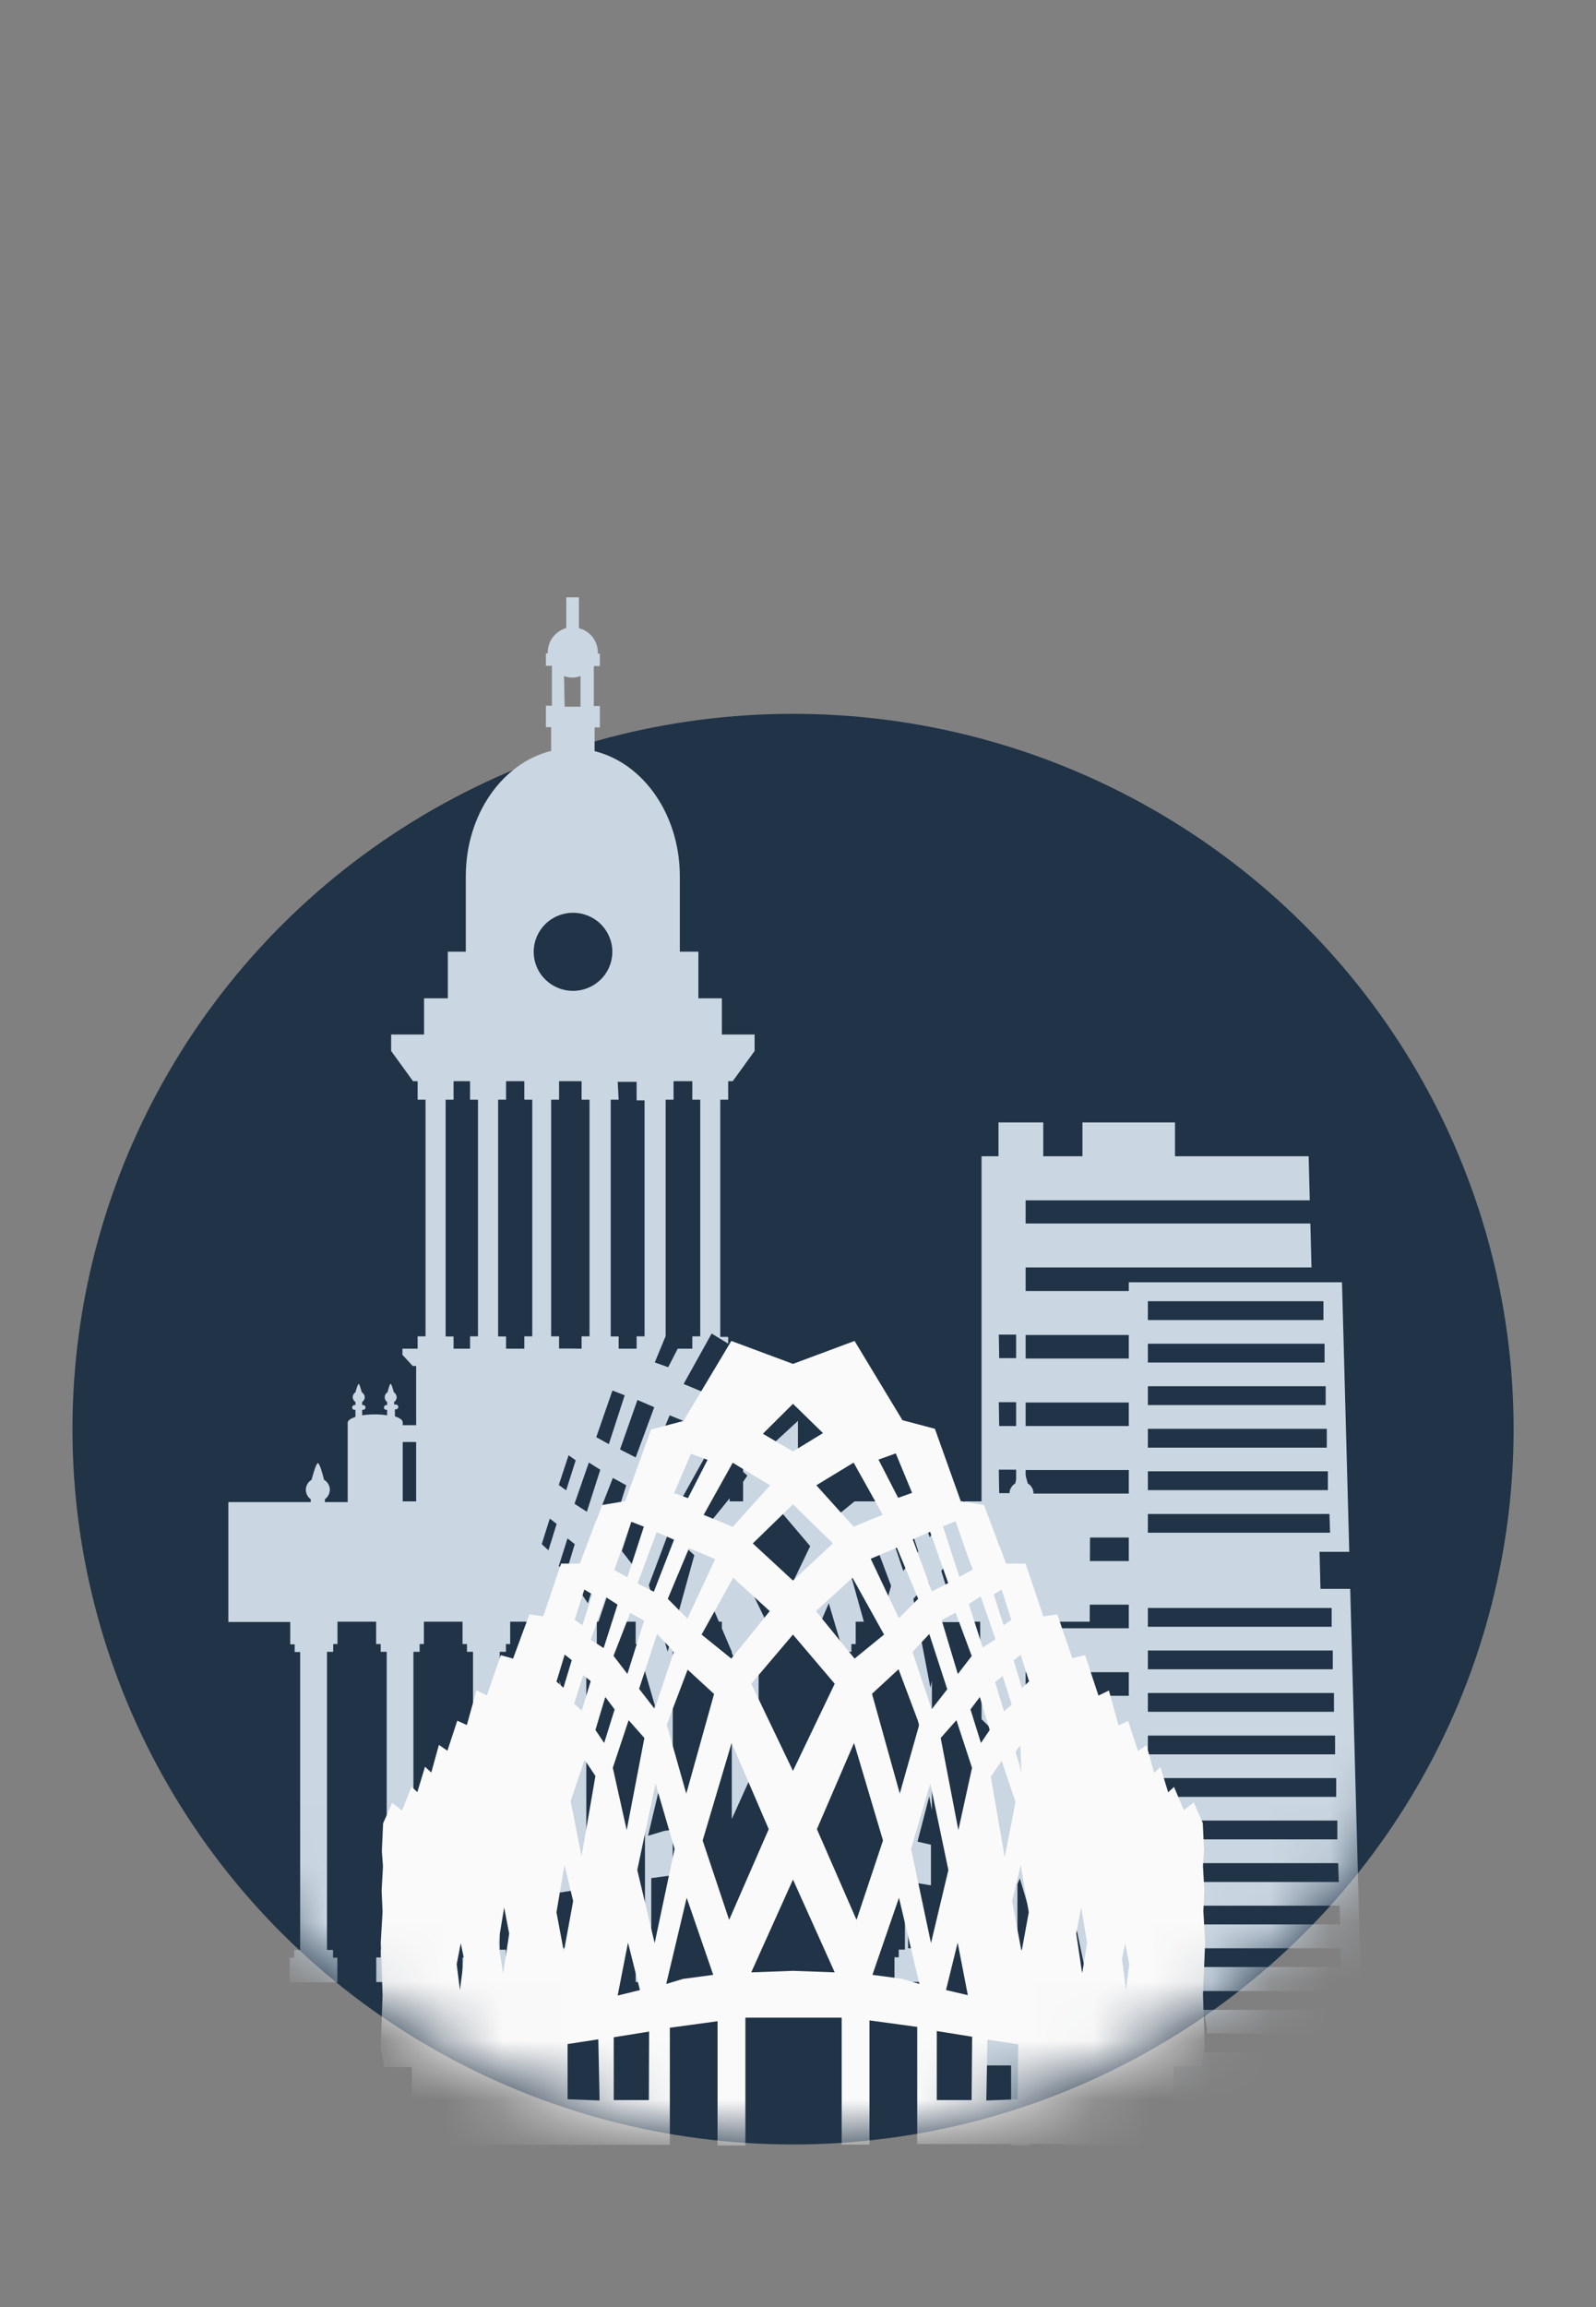 <svg width="27" height="39" viewBox="0 0 27 39" fill="none" xmlns="http://www.w3.org/2000/svg">
<rect x="0" y="0" width="27" height="39" fill="#808080" stroke="none"/>
<ellipse cx="13.416" cy="24.159" rx="12.19" ry="12.092" fill="#203347"/>
<mask id="mask0_63_117022" style="mask-type:alpha" maskUnits="userSpaceOnUse" x="1" y="2" width="25" height="35">
<path fill-rule="evenodd" clip-rule="evenodd" d="M25.606 2.979H3.925V16.571C2.237 18.646 1.227 21.285 1.227 24.159C1.227 30.837 6.684 36.25 13.416 36.25C20.149 36.25 25.606 30.837 25.606 24.159C25.606 22.152 25.114 20.26 24.242 18.594H25.606V2.979Z" fill="#C4C4C4"/>
</mask>
<g mask="url(#mask0_63_117022)">
<path d="M18.442 25.38H17.97C17.954 25.366 17.937 25.355 17.918 25.346H17.691C17.672 25.356 17.654 25.367 17.638 25.38H17.429C17.45 25.359 17.465 25.333 17.474 25.305C17.483 25.277 17.486 25.247 17.482 25.218C17.478 25.189 17.467 25.161 17.45 25.136C17.434 25.112 17.412 25.091 17.386 25.076C17.366 24.991 17.311 24.795 17.282 24.795C17.252 24.795 17.198 24.991 17.175 25.076C17.146 25.094 17.122 25.119 17.105 25.148C17.087 25.178 17.078 25.211 17.078 25.245C17.079 25.295 17.098 25.343 17.132 25.38H16.317L16.331 25.421L16.122 25.556L16.065 25.38H15.838L15.954 25.691L15.727 25.986L15.454 25.13C15.444 25.153 15.439 25.177 15.438 25.202C15.439 25.234 15.447 25.264 15.461 25.292C15.476 25.32 15.497 25.344 15.522 25.362V25.38H15.261L15.536 26.229L15.281 26.556L14.968 25.626L15.195 25.38H14.457L14.03 25.727L13.744 25.371H13.499V25.076L13.399 24.952L13.499 24.86V24.04C13.501 24.034 13.501 24.026 13.499 24.02L13.025 24.455L12.571 24.04V24.09H12.344V23.25L12.039 23.592L11.565 23.396L12.039 22.543L12.319 22.714V22.599H12.185V18.59H12.319V18.277H12.396L12.766 17.766V17.488H12.212V16.876H11.815V16.088H11.501V14.815C11.501 13.772 10.884 12.901 10.059 12.698V12.297H10.148V11.935H10.046V11.259H10.148V11.05H10.114C10.115 11.042 10.115 11.034 10.114 11.027C10.113 10.934 10.082 10.843 10.024 10.769C9.966 10.695 9.885 10.643 9.794 10.619V10.097H9.58V10.617C9.491 10.642 9.412 10.694 9.355 10.768C9.299 10.841 9.268 10.93 9.267 11.023C9.267 11.023 9.267 11.036 9.267 11.045H9.235V11.255H9.337V11.93H9.235V12.293H9.324V12.694C8.5 12.896 7.88 13.768 7.88 14.811V16.088H7.576V16.876H7.174V17.488H6.617V17.766L6.987 18.277H7.065V18.59H7.199V22.59H7.065V22.799H6.808V22.903L6.983 23.092H7.04V24.092H6.813V24.042C6.813 24.004 6.763 23.97 6.681 23.943V23.824H6.697C6.708 23.824 6.718 23.82 6.726 23.812C6.733 23.805 6.738 23.794 6.738 23.783C6.738 23.773 6.733 23.762 6.726 23.755C6.718 23.747 6.708 23.743 6.697 23.743H6.667V23.7C6.681 23.691 6.692 23.679 6.699 23.665C6.707 23.651 6.711 23.635 6.71 23.619C6.71 23.602 6.705 23.586 6.697 23.571C6.689 23.557 6.677 23.545 6.663 23.536C6.651 23.493 6.624 23.394 6.608 23.394C6.592 23.394 6.567 23.493 6.556 23.536C6.541 23.544 6.529 23.556 6.521 23.571C6.512 23.586 6.508 23.602 6.508 23.619C6.508 23.635 6.512 23.65 6.519 23.665C6.526 23.679 6.536 23.691 6.549 23.7V23.752H6.536C6.525 23.752 6.514 23.756 6.507 23.764C6.499 23.771 6.495 23.782 6.495 23.792C6.495 23.803 6.499 23.814 6.507 23.821C6.514 23.829 6.525 23.833 6.536 23.833H6.549V23.925C6.409 23.904 6.267 23.904 6.127 23.925V23.833H6.143C6.154 23.833 6.164 23.829 6.172 23.821C6.179 23.814 6.184 23.803 6.184 23.792C6.184 23.782 6.179 23.771 6.172 23.764C6.164 23.756 6.154 23.752 6.143 23.752H6.127V23.7C6.14 23.691 6.151 23.679 6.158 23.665C6.166 23.651 6.17 23.635 6.17 23.619C6.17 23.602 6.165 23.585 6.156 23.571C6.148 23.556 6.135 23.544 6.12 23.536C6.109 23.493 6.082 23.394 6.068 23.394C6.054 23.394 6.025 23.493 6.013 23.536C5.999 23.544 5.988 23.556 5.98 23.571C5.972 23.585 5.967 23.601 5.967 23.618C5.967 23.634 5.972 23.651 5.98 23.665C5.988 23.679 5.999 23.691 6.013 23.7V23.752H5.998C5.987 23.752 5.976 23.756 5.969 23.764C5.961 23.771 5.957 23.782 5.957 23.792C5.957 23.803 5.961 23.814 5.969 23.821C5.976 23.829 5.987 23.833 5.998 23.833H6.013V23.952C5.932 23.979 5.882 24.013 5.882 24.051V25.392H5.496V25.344C5.521 25.326 5.542 25.302 5.557 25.274C5.571 25.246 5.579 25.216 5.58 25.184C5.58 25.15 5.571 25.117 5.554 25.087C5.536 25.057 5.512 25.033 5.482 25.015C5.462 24.93 5.407 24.734 5.378 24.734C5.348 24.734 5.294 24.93 5.271 25.015C5.243 25.032 5.219 25.055 5.202 25.084C5.185 25.112 5.175 25.143 5.174 25.176C5.173 25.209 5.18 25.241 5.194 25.271C5.209 25.3 5.23 25.325 5.257 25.344V25.392H3.863V27.419H4.91V27.797H4.985V27.927H5.078V32.963H4.976V33.094H4.901V33.511H5.707V33.094H5.634V32.963H5.532V27.923H5.637V27.792H5.709V27.414H6.363V27.792H6.44V27.923H6.542V32.959H6.44V33.09H6.365V33.506H7.171V33.09H7.099V32.959H6.994V27.923H7.099V27.792H7.171V27.414H7.825V27.792H7.9V27.923H8.002V32.959H7.9V33.09H7.825V33.506H8.631V33.09H8.559V32.959H8.454V27.923H8.559V27.792H8.631V27.414H9.285V27.792H9.36V27.923H9.442L9.619 27.394L9.803 27.65L9.576 28.961L9.467 28.403V31.993L9.848 31.934L9.869 32.934H9.469V32.977H9.365V33.108H9.29V33.524H10.096V33.108H10.023V32.977H9.919V27.923H10.023V27.792H10.096V27.414H10.125L10.352 26.738L10.609 27.029L10.527 27.414H10.754V27.792H10.781V27.765V27.792H10.813V27.9V27.923H10.911V28.254L11.079 28.831L10.911 29.632V32.959H10.806V33.09H10.754V33.506H11.018V31.749L11.381 31.7V30.932L11.24 30.95L10.963 31.033L11.297 29.628L11.381 29.871V27.923H11.485V27.792H11.558V27.414H11.935L12.028 27.103L12.162 27.414H12.212V27.529L12.38 27.923V27.941L12.625 28.509L12.38 29.069V30.75L12.834 29.745V27.923H12.938V27.792H13.025V27.54L12.344 26.137L13.025 25.335L13.706 26.137L13.093 27.414H13.672V27.792H13.724L14.021 27.103L14.298 28.036V27.923H14.403V27.792H14.476V27.414H14.614L14.305 26.304L14.737 25.907L15.075 26.808L14.905 27.407H15.132V27.786H15.204V27.916H15.218L15.266 27.759L15.297 27.916V27.979L15.55 29.18L15.309 30.231V32.957H15.204V33.087H15.132V33.504H15.935V33.087H15.863V32.957H15.749V32.934H15.363V31.808L15.749 31.871V31.184L15.522 31.132L15.72 30.367L15.765 30.603V28.416L15.74 28.531L15.452 27.029L15.708 26.738L15.935 27.454V27.421H16.43V27.394V27.414H16.582V27.792H16.657V27.923H16.762V29.198L16.875 29.873L16.762 30.484V32.961H16.657V33.092H16.585V33.508H17.391V33.092H17.316V32.961H17.212V27.923H17.316V27.792H17.391V27.414H18.435L18.442 25.38ZM7.04 25.38H6.813V24.376H7.04V25.38ZM11.755 24.099L11.301 25.067L10.981 24.752L11.329 23.925L11.755 24.099ZM11.261 22.59V18.59H11.395V18.277H11.712V18.59H11.846V22.59H11.712V22.799H11.465L11.304 23.112L11.077 23.031L11.263 22.581L11.261 22.59ZM10.754 24.637L10.489 24.502L10.784 23.666L11.068 23.788L10.754 24.637ZM10.3 24.412L10.087 24.295L10.361 23.506L10.568 23.587L10.3 24.412ZM10.45 18.288H10.77V18.601H10.904V22.59H10.77V22.799H10.466V22.592H10.332V18.59H10.466L10.45 18.288ZM9.542 11.428C9.587 11.445 9.634 11.454 9.683 11.455C9.73 11.454 9.777 11.445 9.821 11.428V11.946H9.553L9.542 11.428ZM8.086 22.59H7.952V22.799H7.673V22.592H7.539V18.59H7.673V18.277H7.952V18.59H8.086V22.59ZM8.295 30.864L8.216 30.362L8.311 29.783L8.393 30.211L8.295 30.864ZM9.004 22.59H8.87V22.799H8.561V22.592H8.427V18.59H8.561V18.277H8.87V18.59H9.004V22.59ZM9.685 15.43C9.817 15.428 9.946 15.466 10.057 15.537C10.168 15.608 10.254 15.711 10.306 15.832C10.358 15.952 10.372 16.085 10.347 16.214C10.322 16.343 10.26 16.461 10.167 16.554C10.074 16.647 9.955 16.711 9.826 16.737C9.696 16.763 9.562 16.75 9.44 16.7C9.318 16.65 9.214 16.565 9.14 16.456C9.067 16.347 9.028 16.219 9.029 16.088C9.029 15.913 9.1 15.746 9.224 15.623C9.349 15.499 9.518 15.43 9.694 15.43H9.685ZM9.685 22.797H9.458V22.59H9.324V18.59H9.458V18.277H9.839V18.59H9.973V22.59H9.839V22.799L9.685 22.797ZM9.739 24.686L9.578 25.193L9.453 25.103L9.619 24.601L9.739 24.686ZM9.278 26.207L9.165 26.103L9.301 25.671L9.417 25.761L9.278 26.207ZM9.578 26.583L9.453 26.473L9.601 26.006L9.723 26.103L9.578 26.583ZM9.719 25.421L9.962 24.723L10.155 24.846L9.928 25.556L9.719 25.421ZM9.946 27.103L9.803 26.891L9.964 26.353L10.116 26.556L9.946 27.103ZM10.32 25.977L10.094 25.682L10.368 24.984L10.595 25.108L10.32 25.977ZM10.775 26.547L10.52 26.22L10.813 25.319L11.088 25.612L10.775 26.547ZM11.295 27.921L10.977 26.795L11.315 25.894L11.746 26.29L11.295 27.921ZM12.571 25.38H12.344V25.328L12.019 25.727L11.537 25.326L12.053 24.401L12.344 24.675V24.376H12.571V24.88L12.643 24.945L12.571 25.051V25.38ZM16.094 27.103L15.924 26.556L16.076 26.353L16.237 26.891L16.094 27.103ZM16.465 26.583L16.319 26.103L16.442 26.006L16.589 26.473L16.465 26.583ZM16.657 27.245L16.737 27.141L16.75 27.565L16.657 27.245ZM16.762 26.207L16.626 25.756L16.741 25.666L16.878 26.099L16.762 26.207Z" fill="#CAD6E1"/>
<path d="M22.842 26.859H22.339L22.323 26.233H22.826L22.703 21.676H19.096V21.824H17.351V21.426H22.187L22.168 20.683H17.351V20.291H22.158L22.139 19.546H19.878V18.974H18.312V19.546H17.649V18.974H16.892V19.546H16.605V27.904L16.895 28.187L16.605 28.357V29.062L16.966 29.415H17.19V29.814H16.904V29.555L16.605 29.829V30.571L16.904 30.925V30.557H17.073L16.814 30.239L17.235 29.856L17.599 30.509L17.537 30.56H18.065L18.115 30.507L18.133 30.56H18.326L18.258 30.348L18.418 30.261L18.528 30.56H18.689L18.562 30.164L18.698 30.077L18.866 30.553H19.083V30.953H18.442V30.962V30.953H18.262L18.322 31.134L18.142 31.364L18.003 30.953H17.779L18 31.547L17.775 32.342L17.455 31.194L17.71 30.96H17.351V30.706L17.253 30.789L17.19 30.698V30.956H16.926L17.024 31.072L16.605 31.955V33.451L17.03 34.394L16.607 34.38V34.915H17.105V36.269H17.426V34.955L17.976 35.03V36.269H21.837C21.935 36.269 22.032 36.25 22.122 36.212C22.212 36.174 22.294 36.119 22.362 36.05C22.43 35.98 22.483 35.898 22.519 35.807C22.555 35.717 22.572 35.621 22.57 35.524V35.354H22.799V35.009H23.062L22.842 26.859ZM19.419 21.997H22.389V22.315H19.419V21.997ZM19.419 22.715H22.408V23.033H19.419V22.715ZM19.419 23.434H22.427V23.752H19.419V23.434ZM19.419 24.154H22.446V24.472H19.419V24.154ZM19.419 24.872H22.464V25.19H19.419V24.872ZM19.419 25.593H22.491L22.501 25.91H19.419V25.593ZM19.419 27.182H22.528V27.5H19.419V27.182ZM19.419 27.901H22.547V28.218H19.419V27.901ZM19.419 28.619H22.567V28.937H19.419V28.619ZM19.419 29.339H22.586V29.657H19.419V29.339ZM19.419 30.058H22.605V30.375H19.419V30.058ZM19.419 30.776H22.624V31.094H19.419V30.776ZM19.419 31.496H22.639L22.648 31.814H19.419V31.496ZM19.419 32.215H22.663L22.672 32.532H19.419V32.215ZM19.419 32.935H22.682L22.692 33.252H19.419V32.935ZM17.351 22.568H19.096V22.965H17.351V22.568ZM17.351 23.709H19.096V24.106H17.351V23.709ZM17.351 24.85H19.096V25.248H17.351V24.85ZM17.351 25.991H19.096V26.389H17.351V25.991ZM17.351 27.126H19.096V27.525H17.351V27.126ZM17.351 28.268H19.096V28.667H17.831L17.921 28.875L17.761 28.932L17.626 28.67H17.351V28.268ZM16.897 22.561H17.19V22.959H16.904L16.897 22.561ZM16.897 23.703H17.19V24.106H16.904L16.897 23.703ZM16.897 24.844H17.19V25.241H16.904L16.897 24.844ZM16.897 25.985H17.19V26.383H16.904L16.897 25.985ZM16.897 27.126H17.19V27.525H16.904L16.897 27.126ZM16.807 28.783L17 28.667H16.897V28.274H17.19V28.565L17.248 28.528L17.583 29.131L17.248 29.269L16.807 28.783ZM18.976 30.406L18.862 30.048L18.953 29.988L19.064 30.336L18.976 30.406ZM18.52 29.814L18.461 29.846L18.451 29.814H18.291L18.328 29.918L18.141 30.013L18.067 29.814H17.875L17.992 30.094L17.769 30.317L17.532 29.814H17.351V29.415H17.918L18.118 29.329L18.149 29.417H18.309L18.259 29.258L18.405 29.201L18.479 29.409H19.083V29.808L18.52 29.814ZM18.966 30.98L19.07 31.308L18.982 31.386L18.879 31.048L18.966 30.98ZM18.953 31.959L19.105 32.435L18.98 33.071L18.82 32.146L18.953 31.959ZM17.282 33.79L16.825 32.745L17.253 31.754L17.586 32.876L17.282 33.79ZM17.811 34.468L17.464 34.422L17.77 33.535L18.006 34.527L17.811 34.468ZM17.91 32.973L18.131 32.221L18.339 33.216L18.139 34.057L17.91 32.973ZM18.447 34.052L18.564 34.656L18.312 34.597L18.447 34.052ZM18.607 35.864H18.206V35.069L18.613 35.135L18.607 35.864ZM18.455 32.757L18.251 31.696L18.432 31.491L18.612 32.04L18.455 32.757ZM18.594 31.367L18.701 31.224L18.815 31.604L18.714 31.754L18.594 31.367ZM19.137 35.855L18.777 35.869L18.79 35.168L19.144 35.222L19.137 35.855ZM19.182 34.155L19.073 33.574L19.173 33.157L19.265 33.702L19.182 34.155ZM19.113 31.854L19.169 31.781L19.179 32.079L19.113 31.854ZM19.187 31.121L19.091 30.803L19.173 30.739L19.269 31.045L19.187 31.121ZM22.552 34.691H19.419V34.373H19.883L19.822 33.976H19.419V33.658H19.875H22.698L22.708 33.976H19.93L19.943 34.057L19.894 34.375H20.355L20.339 34.241L20.376 34.062L20.422 34.303L20.413 34.375H22.72L22.73 34.693L22.552 34.691Z" fill="#CAD6E1"/>
<path d="M20.388 32.833L20.358 32.31L20.374 31.951L20.351 31.544L20.369 31.283L20.348 30.816L20.195 30.47L20.028 30.599L19.861 30.207L19.762 30.298L19.631 29.87L19.525 29.968L19.395 29.502L19.252 29.6L19.084 29.093L18.922 29.165L18.76 28.577L18.583 28.663L18.357 27.98L18.141 28.031L17.887 27.291L17.651 27.323L17.35 26.432H17.02L16.646 25.442L16.253 25.376L15.816 24.153L15.267 24.008L14.457 22.668L13.415 23.056L12.372 22.668L11.563 24.02L11.014 24.165L10.576 25.376L10.184 25.442L9.809 26.432H9.492L9.19 27.323L8.955 27.291L8.68 28.038L8.472 27.98L8.237 28.659L8.061 28.573L7.898 29.161L7.736 29.088L7.569 29.595L7.425 29.497L7.296 29.964L7.19 29.866L7.06 30.295L6.962 30.204L6.801 30.606L6.634 30.477L6.481 30.823L6.46 31.29L6.479 31.551L6.456 31.958L6.472 32.317L6.441 32.84L6.472 33.727L6.441 34.61L6.496 34.944H6.966L6.978 36.258H11.332V34.278L12.139 34.168V36.27H12.61V34.108H14.239V36.255H14.709V34.154L15.517 34.264V36.244H19.856V34.929H20.327L20.381 34.596L20.351 33.713L20.388 32.833ZM7.781 33.641L7.726 33.204L7.795 32.849L7.849 33.113L7.781 33.641ZM8.512 33.365L8.43 32.845L8.529 32.245L8.614 32.688L8.512 33.365ZM16.985 28.93L16.834 28.432L16.962 28.332L17.115 28.815L16.985 28.93ZM17.18 30.461L16.997 31.395L16.762 30.036L16.945 29.765L17.18 30.461ZM16.945 26.871L17.108 27.382L16.978 27.475L16.811 26.95L16.945 26.871ZM16.842 27.711L16.625 27.851L16.39 27.116L16.59 26.987L16.842 27.711ZM11.116 27.62L11.4 27.923L11.075 28.888L10.812 28.549L11.116 27.62ZM10.614 28.297L10.379 27.991L10.661 27.267L10.897 27.396L10.614 28.297ZM11.297 27.027L11.657 26.17L12.099 26.357L11.629 27.361L11.297 27.027ZM11.633 28.225L12.08 28.636L11.61 30.321L11.28 29.154L11.633 28.225ZM11.869 27.632L12.403 26.672L13.022 27.235L12.372 28.038L11.869 27.632ZM12.735 26.091L13.415 25.43L14.09 26.091L13.415 26.719L12.735 26.091ZM13.415 27.632L14.121 28.463L13.415 29.936L12.709 28.463L13.415 27.632ZM13.803 27.235L14.422 26.672L14.956 27.632L14.457 28.038L13.803 27.235ZM14.73 26.35L15.173 26.163L15.533 27.027L15.206 27.354L14.73 26.35ZM15.201 28.218L15.552 29.151L15.222 30.319L14.752 28.633L15.201 28.218ZM15.437 27.926L15.721 27.622L16.025 28.556L15.761 28.895L15.437 27.926ZM15.931 27.389L16.166 27.26L16.439 27.994L16.204 28.299L15.931 27.389ZM16.166 25.717L16.451 26.534L16.23 26.656L15.952 25.801L16.166 25.717ZM15.735 25.895L16.041 26.761L15.766 26.901L15.441 26.021L15.735 25.895ZM15.154 24.569L15.43 25.236L15.194 25.32L14.862 24.674L15.154 24.569ZM14.933 25.605L14.441 25.808L13.81 25.108L14.441 24.725L14.933 25.605ZM13.415 23.731L13.923 24.226L13.415 24.536L12.906 24.237L13.415 23.731ZM12.396 24.727L13.027 25.11L12.396 25.811L11.904 25.608L12.396 24.727ZM11.69 24.576L11.97 24.678L11.638 25.325L11.403 25.241L11.69 24.576ZM11.108 25.902L11.403 26.028L11.061 26.908L10.786 26.768L11.108 25.902ZM10.678 25.724L10.892 25.808L10.614 26.663L10.393 26.541L10.678 25.724ZM10.247 26.997L10.447 27.125L10.212 27.86L9.995 27.72L10.247 26.997ZM9.885 26.871L10.019 26.95L9.852 27.475L9.722 27.382L9.885 26.871ZM9.866 28.318L9.993 28.418L9.842 28.916L9.713 28.801L9.866 28.318ZM10.073 30.022L9.838 31.381L9.654 30.447L9.889 29.747L10.073 30.022ZM9.553 27.97L9.673 28.064L9.532 28.53L9.414 28.428L9.553 27.97ZM9.414 32.326L9.55 31.526L9.696 32.137L9.539 32.992L9.414 32.326ZM9.602 35.487V34.554L10.122 34.474L10.143 35.508L9.602 35.487ZM10.073 29.245L10.24 28.687L10.398 28.897L10.221 29.464L10.073 29.245ZM10.635 29.079L10.901 29.38L10.602 30.937L10.367 29.884L10.635 29.079ZM10.624 32.84L10.826 33.641L10.449 33.734L10.624 32.84ZM10.977 35.501H10.383V34.439L10.981 34.343L10.977 35.501ZM10.781 31.612L11.09 30.151L11.412 31.255L11.075 32.847L10.781 31.612ZM11.558 33.452L11.271 33.538L11.617 32.081L12.066 33.384L11.558 33.452ZM12.335 32.455L11.887 31.113L12.377 29.464L13.005 30.921L12.335 32.455ZM13.415 33.316L12.709 33.342L13.415 31.773L14.121 33.342L13.415 33.316ZM14.49 32.455L13.82 30.921L14.448 29.464L14.938 31.113L14.49 32.455ZM15.267 33.452L14.759 33.384L15.208 32.081L15.554 33.538L15.267 33.452ZM15.413 31.255L15.738 30.151L16.044 31.612L15.75 32.847L15.413 31.255ZM16.201 32.84L16.373 33.727L16.004 33.641L16.201 32.84ZM16.437 35.501H15.848V34.334L16.446 34.43L16.437 35.501ZM16.213 30.937L15.914 29.38L16.18 29.079L16.444 29.884L16.213 30.937ZM16.418 28.897L16.576 28.687L16.743 29.245L16.595 29.464L16.418 28.897ZM17.216 35.487L16.686 35.508L16.705 34.479L17.225 34.558L17.216 35.487ZM17.282 32.992L17.122 32.137L17.268 31.526L17.404 32.326L17.282 32.992ZM17.18 29.611L17.263 29.504L17.277 29.943L17.18 29.611ZM17.289 28.535L17.148 28.068L17.268 27.975L17.409 28.423L17.289 28.535ZM18.308 33.363L18.207 32.686L18.291 32.242L18.39 32.842L18.308 33.363ZM19.049 33.641L18.981 33.113L19.035 32.849L19.103 33.204L19.049 33.641Z" fill="#FAFAFA"/>
</g>
</svg>
